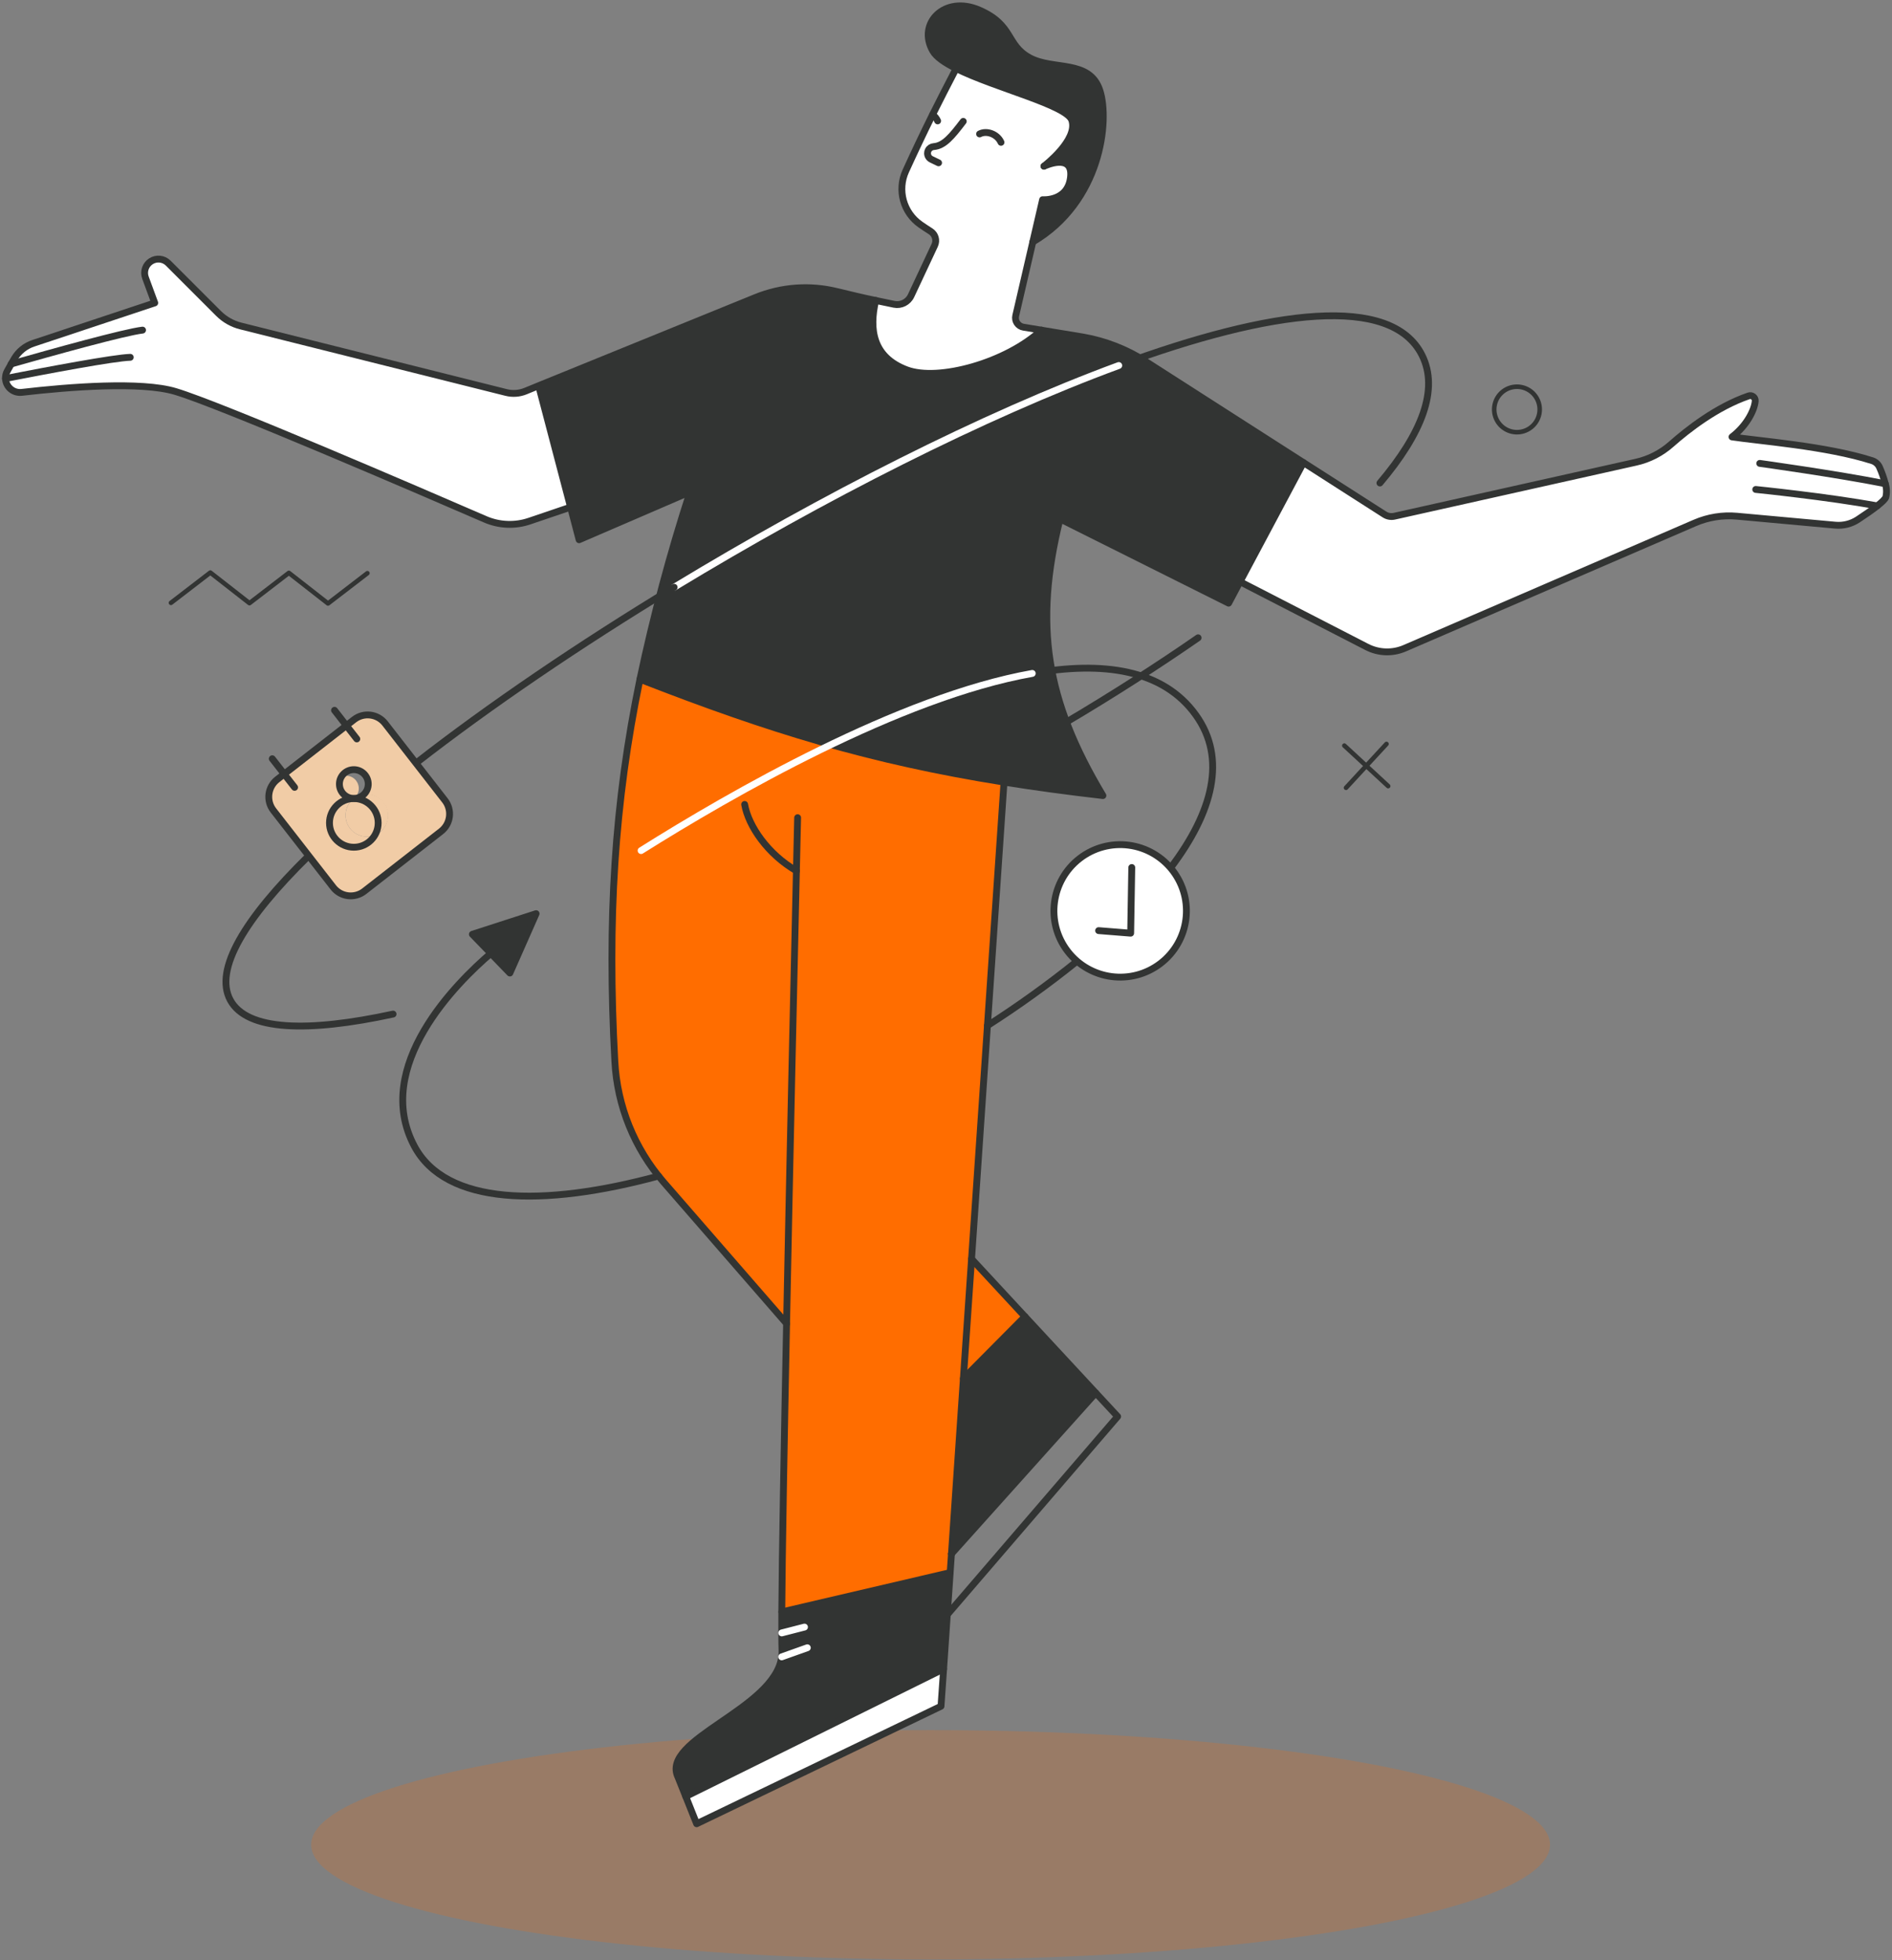 <?xml version="1.0" encoding="UTF-8"?>
<svg width="722px" height="748px" viewBox="0 0 722 748" version="1.1" xmlns="http://www.w3.org/2000/svg" xmlns:xlink="http://www.w3.org/1999/xlink">
    <rect x="0" y="0" width="722" height="748" fill="#808080" stroke="none"/>
    <!-- Generator: Sketch 62 (91390) - https://sketch.com/ -->
    <title>0018_GarrettMears_WebsiteRedesign_Illustrations_v2_Introduction</title>
    <desc>Created with Sketch.</desc>
    <g id="Page-1" stroke="none" stroke-width="1" fill="none" fill-rule="evenodd">
        <g id="0018_GarrettMears_WebsiteRedesign_Illustrations_v2_Introduction" transform="translate(2, 2)">
            <ellipse id="Oval" fill="#FF6D00" fill-rule="nonzero" opacity="0.2" cx="353.12" cy="702.01" rx="236.38" ry="43.75"></ellipse>
            <polyline id="Path" stroke="#323433" stroke-width="1.74" stroke-linecap="round" stroke-linejoin="round" points="63.24 228.06 78.26 216.51 93.2 228.18 108.23 216.63 123.17 228.3 138.2 216.75"></polyline>
            <line x1="511.01" y1="282.55" x2="527.73" y2="298" id="Path" stroke="#323433" stroke-width="1.74" stroke-linecap="round" stroke-linejoin="round"></line>
            <line x1="511.65" y1="298.64" x2="527.09" y2="281.92" id="Path" stroke="#323433" stroke-width="1.74" stroke-linecap="round" stroke-linejoin="round"></line>
            <path d="M585.56,154.26 C585.56,150.749 583.445,147.584 580.202,146.241 C576.958,144.897 573.225,145.64 570.742,148.122 C568.26,150.605 567.517,154.338 568.861,157.582 C570.204,160.825 573.369,162.94 576.88,162.94 C579.183,162.943 581.392,162.029 583.021,160.401 C584.649,158.772 585.563,156.563 585.56,154.26 L585.56,154.26 Z" id="Path" stroke="#323433" stroke-width="1.74" stroke-linecap="round" stroke-linejoin="round"></path>
            <path d="M296.33,621.17 C296.33,618.93 296.33,616.24 296.33,613.17 L360.56,598.17 L360.56,598.17 L359.47,614.17 L358.06,634.91 L358.06,634.91 L259.67,683.58 L256.72,676.22 C249.72,661.71 293.56,650.4 296.28,630.3 C296.391,629.445 296.431,628.582 296.4,627.72 C296.36,626.45 296.33,624.23 296.33,621.17 Z" id="Path" fill="#323433" fill-rule="nonzero"></path>
            <path d="M717.44,182.6 C717.983,184.265 718.049,186.049 717.63,187.75 C717.33,188.5 716.12,189.67 714.33,191.07 C712.54,192.47 709.79,194.4 706.96,196.26 C704.417,197.924 701.386,198.678 698.36,198.4 L660.84,195 C655.354,194.499 649.829,195.379 644.77,197.56 L534,245.36 C529.353,247.369 524.05,247.189 519.55,244.87 L471.21,220 L495.42,174.56 L526.27,194.32 C527.405,195.067 528.795,195.319 530.12,195.02 L622.26,174.43 C627.26,173.321 631.896,170.956 635.73,167.56 C642,162 653,153.33 665.26,149.08 C665.862,148.865 666.531,148.965 667.044,149.347 C667.556,149.729 667.844,150.342 667.81,150.98 C667.56,154.34 664.67,160.34 658.94,164.72 C668.63,166.22 695.09,168.2 712.44,173.79 C713.705,174.197 714.733,175.13 715.26,176.35 C716.158,178.37 716.887,180.46 717.44,182.6 Z" id="Path" fill="#FFFFFF" fill-rule="nonzero"></path>
            <path d="M261.32,185.72 L219,204 L215.73,191.53 L203.73,145.98 L203.44,145.27 L286.44,111.5 C296.251,107.52 307.069,106.74 317.35,109.27 C322.42,110.51 327.29,111.63 332.11,112.67 C329.52,123.78 330.98,134.25 343.9,139.14 C356.01,143.72 382.06,136.42 395.38,123.98 L411,126.57 C419.606,128.031 427.83,131.211 435.18,135.92 L495.42,174.53 L471.21,220 L466.85,228.21 L402.52,196 C392.52,236.43 397.13,265.36 418.88,301.6 C405.41,300.04 392.88,298.35 381.14,296.46 C329.78,288.26 291.65,276.46 242.21,257.2 C247.313,233.053 253.692,209.192 261.32,185.72 L261.32,185.72 Z" id="Path" fill="#323433" fill-rule="nonzero"></path>
            <path d="M417.73,32.53 C421.52,44.17 418.18,75.03 392.11,90.36 L395.86,74.17 C395.86,74.17 405.49,74.95 406.53,65.58 C407.57,56.21 396.75,61.24 396.39,61.41 C396.75,61.13 409.39,51.41 407.05,43.98 C405.23,38.12 377.82,31.62 362.87,24.14 C358.57,21.99 355.3,19.76 353.96,17.43 C347.96,7.02 358.39,-3.91 371.66,1.82 C384.93,7.55 381.81,15.09 390.92,20.04 C400.03,24.99 413.82,20.55 417.73,32.53 Z" id="Path" fill="#323433" fill-rule="nonzero"></path>
            <polygon id="Path" fill="#323433" fill-rule="nonzero" points="416.15 529.58 361.08 590.98 365.63 524.12 389.13 500.45"></polygon>
            <path d="M353.9,41.75 C356.64,36.22 359.58,30.44 362.9,24.14 C377.9,31.62 405.26,38.14 407.08,43.98 C409.39,51.41 396.78,61.13 396.42,61.41 C396.78,61.24 407.59,56.41 406.56,65.58 C405.53,74.75 395.89,74.17 395.89,74.17 L392.14,90.36 L385.64,118.43 C385.408,119.403 385.593,120.429 386.15,121.26 C386.71,122.089 387.584,122.652 388.57,122.82 L395.47,123.96 C382.12,136.4 356.07,143.7 344,139.12 C331.08,134.23 329.62,123.76 332.21,112.65 C334.57,113.16 336.93,113.65 339.29,114.13 C341.946,114.666 344.624,113.315 345.77,110.86 L354.77,91.65 C355.682,89.72 355.013,87.413 353.21,86.27 C351.82,85.39 350.56,84.55 349.37,83.72 C342.793,79.148 340.431,70.525 343.76,63.24 C347,56 350.27,49.09 353.9,41.75 Z" id="Path" fill="#FFFFFF" fill-rule="nonzero"></path>
            <polygon id="Path" fill="#FF6D00" fill-rule="nonzero" points="368.75 478.45 389.13 500.45 365.63 524.12"></polygon>
            <path d="M368.75,478.45 L365.63,524.12 L361.08,591 L361.08,591 L360.59,598.17 L360.59,598.17 L296.36,613.17 C296.51,591.26 297.26,549.17 298.19,503.17 L298.19,503.17 L251.19,449.11 C240.053,436.27 233.515,420.083 232.61,403.11 C229.66,348.87 232.47,304.28 242.19,257.23 C291.63,276.51 329.76,288.29 381.12,296.49 L368.75,478.45 Z" id="Path" fill="#FF6D00" fill-rule="nonzero"></path>
            <path d="M0.09,142.45 C0.044,141.438 0.283,140.433 0.78,139.55 C1.27,138.65 1.78,137.77 2.26,136.91 C2.74,136.05 3.07,135.5 3.47,134.81 C5.103,132.047 7.683,129.968 10.73,128.96 L57.05,113.6 L53.51,104 C52.65,101.672 53.527,99.06 55.617,97.722 C57.707,96.385 60.447,96.683 62.2,98.44 L81.38,117.62 C83.722,119.963 86.656,121.626 89.87,122.43 L191.16,147.78 C193.626,148.403 196.227,148.217 198.58,147.25 L203.46,145.25 L203.75,145.96 L215.75,191.51 L200,196.84 C194.485,198.709 188.471,198.46 183.13,196.14 C157.8,185.14 82.13,152.51 64.95,147.37 C51.86,143.44 24.54,145.59 6.26,147.7 C4.736,147.867 3.211,147.399 2.043,146.405 C0.875,145.412 0.169,143.981 0.09,142.45 Z" id="Path" fill="#FFFFFF" fill-rule="nonzero"></path>
            <path d="M242.21,257.22 L242.21,257.22 C291.65,276.5 329.78,288.28 381.14,296.48 C392.93,298.37 405.41,300.06 418.88,301.62 C397.13,265.38 392.47,236.45 402.52,196.02 L466.85,228.18 L471.21,219.97 L495.42,174.53" id="Path" stroke="#323433" stroke-width="2.61" stroke-linecap="round" stroke-linejoin="round"></path>
            <path d="M396.38,61.41 L396.38,61.41 C396.74,61.13 409.38,51.41 407.04,43.98 C405.22,38.12 377.81,31.62 362.86,24.14 C358.56,21.99 355.29,19.76 353.95,17.43 C347.95,7.02 358.38,-3.91 371.65,1.82 C384.92,7.55 381.8,15.09 390.91,20.04 C400.02,24.99 413.81,20.55 417.72,32.53 C421.51,44.17 418.17,75.03 392.1,90.36" id="Path" stroke="#323433" stroke-width="2.61" stroke-linecap="round" stroke-linejoin="round"></path>
            <path d="M471.21,220 L519.59,244.9 C524.09,247.219 529.393,247.399 534.04,245.39 L644.77,197.57 C649.828,195.385 655.353,194.502 660.84,195 L698.36,198.42 C701.386,198.698 704.417,197.944 706.96,196.28 C709.79,194.42 712.4,192.62 714.33,191.09 C716.26,189.56 717.33,188.52 717.63,187.77 C718.049,186.069 717.983,184.285 717.44,182.62 C716.887,180.48 716.158,178.39 715.26,176.37 C714.733,175.15 713.705,174.217 712.44,173.81 C695.09,168.22 668.63,166.24 658.94,164.74 C664.67,160.36 667.56,154.36 667.81,151 C667.844,150.362 667.556,149.749 667.044,149.367 C666.531,148.985 665.862,148.885 665.26,149.1 C653,153.33 642,162 635.73,167.53 C631.896,170.926 627.26,173.291 622.26,174.4 L530.12,195 C528.795,195.299 527.405,195.047 526.27,194.3 L495.42,174.54 L435.18,135.93 C427.83,131.218 419.607,128.034 411,126.57 L395.44,124 L388.54,122.86 C387.554,122.692 386.68,122.129 386.12,121.3 C385.563,120.469 385.378,119.443 385.61,118.47 L392.11,90.4 L395.86,74.21 C395.86,74.21 405.49,74.99 406.53,65.62 C407.57,56.25 396.75,61.28 396.39,61.45" id="Path" stroke="#323433" stroke-width="2.61" stroke-linecap="round" stroke-linejoin="round"></path>
            <polyline id="Path" stroke="#323433" stroke-width="2.61" stroke-linecap="round" stroke-linejoin="round" points="203.75 145.96 215.72 191.51 218.99 203.98 261.32 185.72"></polyline>
            <path d="M274.2,147.66 C269.49,160.91 265.2,173.54 261.32,185.72 C253.691,209.199 247.312,233.066 242.21,257.22 C232.49,304.22 229.68,348.86 232.63,403.1 C233.535,420.073 240.073,436.26 251.21,449.1 L298.21,503.16" id="Path" stroke="#323433" stroke-width="2.61" stroke-linecap="round" stroke-linejoin="round"></path>
            <polyline id="Path" stroke="#323433" stroke-width="2.61" stroke-linecap="round" stroke-linejoin="round" points="381.14 296.48 368.75 478.45 365.63 524.12 361.08 590.98"></polyline>
            <path d="M358.09,634.92 L357.09,649.16 L263.84,694 C263.84,694 261.64,688.47 259.69,683.59 L358.08,634.92 L358.09,634.92 Z" id="Path" fill="#FFFFFF" fill-rule="nonzero"></path>
            <path d="M361.08,591 L360.59,598.17 L359.5,614.17 L358.09,634.91 L357.09,649.15 L263.84,694 C263.84,694 261.64,688.47 259.69,683.59 L256.74,676.23 C249.74,661.72 293.58,650.41 296.3,630.31 C296.411,629.455 296.451,628.592 296.42,627.73 C296.36,626.45 296.33,624.23 296.33,621.17 C296.33,618.93 296.33,616.24 296.33,613.17 C296.48,591.26 297.23,549.17 298.16,503.17 C299.46,438.03 301.11,365.05 301.91,330.41 C302.2,317.61 302.38,310.05 302.38,310.05" id="Path" stroke="#323433" stroke-width="2.61" stroke-linecap="round" stroke-linejoin="round"></path>
            <line x1="259.69" y1="683.59" x2="358.08" y2="634.92" id="Path" stroke="#323433" stroke-width="2.61" stroke-linecap="round" stroke-linejoin="round"></line>
            <line x1="296.36" y1="613.15" x2="360.59" y2="598.15" id="Path" stroke="#323433" stroke-width="2.61" stroke-linecap="round" stroke-linejoin="round"></line>
            <polyline id="Path" stroke="#323433" stroke-width="2.61" stroke-linecap="round" stroke-linejoin="round" points="368.74 478.45 368.75 478.45 389.13 500.45 416.15 529.58 424.5 538.58 359.5 614.18"></polyline>
            <polyline id="Path" stroke="#323433" stroke-width="2.61" stroke-linecap="round" stroke-linejoin="round" points="365.63 524.12 389.13 500.45 389.14 500.44"></polyline>
            <polyline id="Path" stroke="#323433" stroke-width="2.61" stroke-linecap="round" stroke-linejoin="round" points="361.08 590.98 361.08 590.98 416.15 529.58"></polyline>
            <path d="M282.16,305 C283.62,313.31 291.04,324.05 301.94,330.34" id="Path" stroke="#323433" stroke-width="2.61" stroke-linecap="round" stroke-linejoin="round"></path>
            <path d="M362.87,24.14 C359.58,30.44 356.64,36.22 353.87,41.75 C350.24,49.09 346.95,56.02 343.66,63.24 C340.331,70.525 342.693,79.148 349.27,83.72 C350.46,84.55 351.72,85.39 353.11,86.27 C354.913,87.413 355.582,89.72 354.67,91.65 L345.67,110.86 C344.524,113.315 341.846,114.666 339.19,114.13 C336.83,113.66 334.47,113.13 332.11,112.65 C327.29,111.65 322.42,110.49 317.35,109.25 C307.069,106.72 296.251,107.5 286.44,111.48 L203.44,145.25 L198.56,147.25 C196.207,148.217 193.606,148.403 191.14,147.78 L89.87,122.41 C86.656,121.606 83.722,119.943 81.38,117.6 L62.2,98.42 C60.447,96.663 57.707,96.365 55.617,97.702 C53.527,99.04 52.65,101.652 53.51,103.98 L57.05,113.6 L10.73,129 C7.683,130.008 5.103,132.087 3.47,134.85 C3.07,135.54 2.66,136.24 2.26,136.95 C1.86,137.66 1.26,138.69 0.78,139.59 C0.283,140.473 0.044,141.478 0.09,142.49 C0.169,144.025 0.878,145.459 2.05,146.453 C3.222,147.447 4.753,147.913 6.28,147.74 C24.56,145.63 51.88,143.48 64.97,147.41 C82.12,152.55 157.82,185.2 183.15,196.18 C188.491,198.5 194.505,198.749 200.02,196.88 L215.72,191.55" id="Path" stroke="#323433" stroke-width="2.61" stroke-linecap="round" stroke-linejoin="round"></path>
            <path d="M371.81,49.12 C374.48,47.7 378.56,49.12 379.99,52.32" id="Path" stroke="#323433" stroke-width="2.61" stroke-linecap="round" stroke-linejoin="round"></path>
            <path d="M353.9,41.75 C354.728,42.373 355.385,43.195 355.81,44.14" id="Path" stroke="#323433" stroke-width="2.61" stroke-linecap="round" stroke-linejoin="round"></path>
            <path d="M365.59,44.32 C361.18,50.11 358.26,53.62 354.37,53.94 C353.47,53.995 352.663,54.514 352.24,55.31 C352.048,55.674 351.949,56.079 351.95,56.49 C351.949,57.475 352.513,58.373 353.4,58.8 L356.17,60.14" id="Path" stroke="#323433" stroke-width="2.61" stroke-linecap="round" stroke-linejoin="round"></path>
            <path d="M332.17,112.65 C329.58,123.76 331.04,134.23 343.96,139.12 C356.07,143.7 382.12,136.4 395.44,123.96" id="Path" stroke="#323433" stroke-width="2.61" stroke-linecap="round" stroke-linejoin="round"></path>
            <path d="M2.26,136.91 C17.82,132.48 45.69,124.72 52.4,123.98" id="Path" stroke="#323433" stroke-width="2.61" stroke-linecap="round" stroke-linejoin="round"></path>
            <path d="M0.09,142.45 C16.33,139.28 41.43,134.54 47.71,134.36" id="Path" stroke="#323433" stroke-width="2.61" stroke-linecap="round" stroke-linejoin="round"></path>
            <path d="M669.53,174.84 C669.53,174.84 698.47,178.84 717.44,182.6" id="Path" stroke="#323433" stroke-width="2.61" stroke-linecap="round" stroke-linejoin="round"></path>
            <path d="M668,184.79 C668,184.79 695.95,187.63 714.35,191.07" id="Path" stroke="#323433" stroke-width="2.61" stroke-linecap="round" stroke-linejoin="round"></path>
            <line x1="306.08" y1="626.83" x2="296.3" y2="630.31" id="Path" stroke="#FFFFFF" stroke-width="2.61" stroke-linecap="round" stroke-linejoin="round"></line>
            <line x1="305" y1="618.94" x2="296.33" y2="621.17" id="Path" stroke="#FFFFFF" stroke-width="2.61" stroke-linecap="round" stroke-linejoin="round"></line>
            <path d="M391.92,255 C418.79,250.23 441.79,253.36 454.36,270.9 C466.19,287.4 460.86,307.9 444.71,329.2" id="Path" stroke="#323433" stroke-width="2.61" stroke-linecap="round" stroke-linejoin="round"></path>
            <path d="M242.64,322.61 C276.84,301.1 341.26,264 391.92,255" id="Path" stroke="#FFFFFF" stroke-width="2.61" stroke-linecap="round" stroke-linejoin="round"></path>
            <path d="M409,364.83 C398.053,373.643 386.637,381.855 374.8,389.43" id="Path" stroke="#323433" stroke-width="2.61" stroke-linecap="round" stroke-linejoin="round"></path>
            <path d="M249.33,446.81 C205.07,458.81 168.09,457.96 156.1,435.37 C139.92,404.91 172.48,372.83 185.31,361.84" id="Path" stroke="#323433" stroke-width="2.61" stroke-linecap="round" stroke-linejoin="round"></path>
            <polygon id="Path" stroke="#323433" stroke-width="2.61" fill="#323433" fill-rule="nonzero" stroke-linecap="round" stroke-linejoin="round" points="178.26 354.55 202.58 346.68 192.57 369.34"></polygon>
            <path d="M455.21,241.4 C439.7,252.15 422.78,263 405,273.54" id="Path" stroke="#323433" stroke-width="2.61" stroke-linecap="round" stroke-linejoin="round"></path>
            <path d="M148,385 C115.34,392.08 92.25,391.4 85.89,379.68 C79.53,367.96 91.66,348.34 115.52,324.87" id="Path" stroke="#323433" stroke-width="2.61" stroke-linecap="round" stroke-linejoin="round"></path>
            <path d="M424.93,137.49 C483.25,116 529,110.2 540.66,133.56 C547.2,146.64 540.52,163.5 524.59,182.33" id="Path" stroke="#323433" stroke-width="2.61" stroke-linecap="round" stroke-linejoin="round"></path>
            <path d="M255.26,222.12 C311.73,187.85 373.26,156.52 424.93,137.49" id="Path" stroke="#FFFFFF" stroke-width="2.61" stroke-linecap="round" stroke-linejoin="round"></path>
            <path d="M156.73,289.24 C184.85,267.31 219.01,244.11 255.26,222.12" id="Path" stroke="#323433" stroke-width="2.61" stroke-linecap="round" stroke-linejoin="round"></path>
            <path d="M445.52,330.23 C454.02,341.305 451.933,357.174 440.858,365.675 C429.784,374.176 413.915,372.09 405.413,361.015 C396.912,349.941 398.996,334.072 410.07,325.57 C415.388,321.484 422.112,319.679 428.761,320.553 C435.41,321.427 441.439,324.908 445.52,330.23 Z" id="Path" fill="#FFFFFF" fill-rule="nonzero"></path>
            <path d="M445.52,330.23 C454.02,341.305 451.933,357.174 440.858,365.675 C429.784,374.176 413.915,372.09 405.413,361.015 C396.912,349.941 398.996,334.072 410.07,325.57 C415.388,321.484 422.112,319.679 428.761,320.553 C435.41,321.427 441.439,324.908 445.52,330.23 Z" id="Path" stroke="#323433" stroke-width="2.61" stroke-linecap="round" stroke-linejoin="round"></path>
            <polyline id="Path" stroke="#323433" stroke-width="2.61" stroke-linecap="round" stroke-linejoin="round" points="417.24 353.15 429.47 354.13 429.89 329.06"></polyline>
            <path d="M130.18,274.9 L133.12,272.61 C136.791,269.756 142.08,270.414 144.94,274.08 L167.79,303.45 C169.162,305.213 169.777,307.45 169.499,309.667 C169.222,311.884 168.074,313.899 166.31,315.27 L137,338.12 C135.237,339.492 133,340.107 130.783,339.829 C128.566,339.552 126.551,338.404 125.18,336.64 L102.33,307.28 C99.482,303.607 100.139,298.323 103.8,295.46 L106.49,293.37 L130.18,274.9 Z M143,315.6 C146.436,312.816 147.021,307.798 144.318,304.299 C141.614,300.799 136.611,300.098 133.05,302.72 C136.083,302.706 138.532,300.24 138.525,297.208 C138.518,294.175 136.058,291.72 133.025,291.72 C129.992,291.72 127.532,294.175 127.525,297.208 C127.518,300.24 129.967,302.706 133,302.72 C129.452,305.481 128.814,310.597 131.575,314.145 C134.336,317.693 139.452,318.331 143,315.57 L143,315.6 Z" id="Shape" fill="#F1CCA6" fill-rule="nonzero"></path>
            <path d="M144.42,304.18 C147.171,307.726 146.528,312.83 142.984,315.584 C139.44,318.337 134.335,317.698 131.58,314.156 C128.824,310.613 129.46,305.508 133,302.75 L133.05,302.75 C136.587,300.015 141.67,300.654 144.42,304.18 L144.42,304.18 Z" id="Path" fill="#F1CCA6" fill-rule="nonzero"></path>
            <path d="M133.9,295.94 C135.533,298.048 135.153,301.08 133.05,302.72 L133,302.72 C130.883,304.317 127.873,303.904 126.264,301.794 C124.656,299.685 125.054,296.673 127.155,295.054 C129.256,293.435 132.27,293.818 133.9,295.91 L133.9,295.94 Z" id="Path" fill="#F1CCA6" fill-rule="nonzero"></path>
            <path d="M130.18,274.9 L133.12,272.61 C136.791,269.756 142.08,270.414 144.94,274.08 L167.79,303.45 C169.162,305.213 169.777,307.45 169.499,309.667 C169.222,311.884 168.074,313.899 166.31,315.27 L137,338.12 C135.237,339.492 133,340.107 130.783,339.829 C128.566,339.552 126.551,338.404 125.18,336.64 L102.33,307.28 C99.482,303.607 100.139,298.323 103.8,295.46 L106.49,293.37 L130.18,274.9 Z" id="Path" stroke="#323433" stroke-width="2.61" stroke-linecap="round" stroke-linejoin="round"></path>
            <path d="M133.05,302.72 C136.083,302.706 138.532,300.24 138.525,297.208 C138.518,294.175 136.058,291.72 133.025,291.72 C129.992,291.72 127.532,294.175 127.525,297.208 C127.518,300.24 129.967,302.706 133,302.72" id="Path" stroke="#323433" stroke-width="2.61" stroke-linecap="round" stroke-linejoin="round"></path>
            <path d="M133,302.75 C127.874,302.764 123.728,306.927 123.735,312.052 C123.742,317.178 127.899,321.33 133.025,321.33 C138.151,321.33 142.308,317.178 142.315,312.052 C142.322,306.927 138.176,302.764 133.05,302.75 L133,302.75 Z" id="Path" stroke="#323433" stroke-width="2.61" stroke-linecap="round" stroke-linejoin="round"></path>
            <polyline id="Path" stroke="#323433" stroke-width="2.61" stroke-linecap="round" stroke-linejoin="round" points="110.42 298.48 106.44 293.38 101.9 287.55"></polyline>
            <polyline id="Path" stroke="#323433" stroke-width="2.61" stroke-linecap="round" stroke-linejoin="round" points="134.16 280 130.18 274.9 125.65 269.07"></polyline>
        </g>
    </g>
</svg>